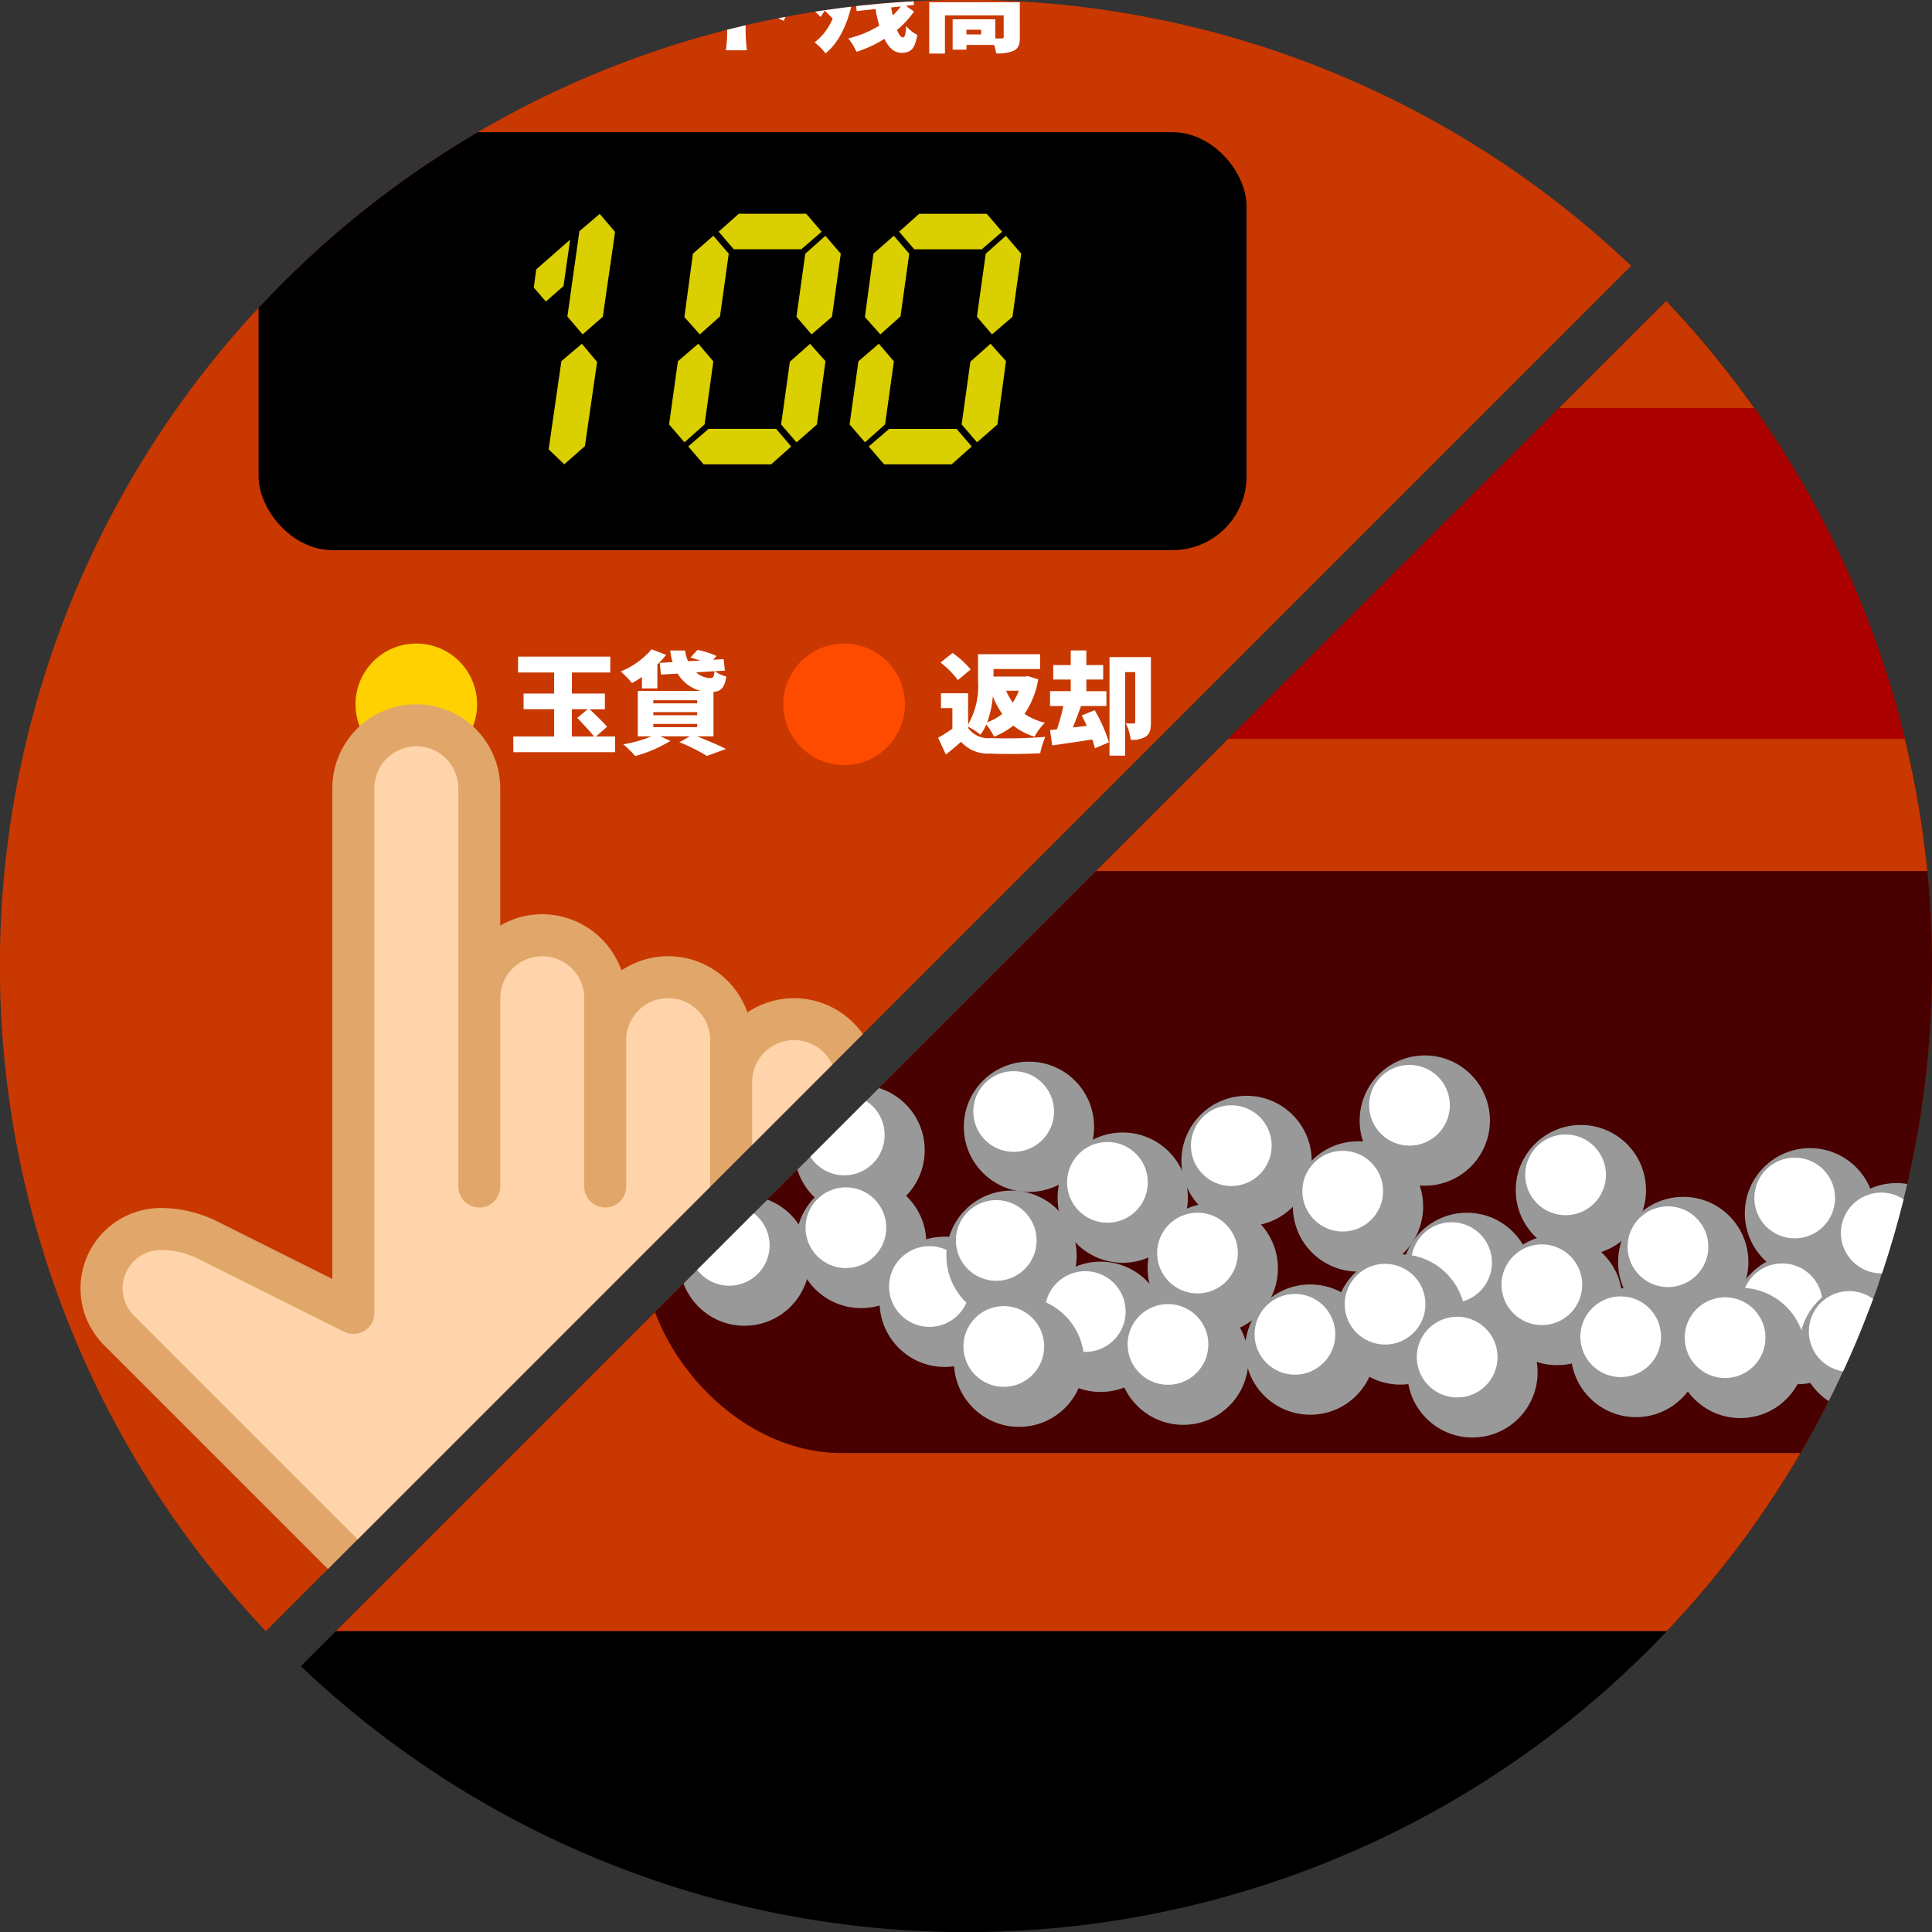 <svg xmlns="http://www.w3.org/2000/svg" xmlns:xlink="http://www.w3.org/1999/xlink" viewBox="0 0 156 156">
  <rect x="0" y="0" width="156" height="156" fill="#333333" stroke="none"/>
  <defs>
    <style>
      .cls-1 {
        fill: #c83800;
      }

      .cls-2 {
        fill: none;
      }

      .cls-3 {
        clip-path: url(#clip-path);
      }

      .cls-4 {
        fill: #fff;
      }

      .cls-5 {
        fill: #dacf00;
      }

      .cls-6 {
        fill: #ffd100;
      }

      .cls-7 {
        fill: #ff4b00;
      }

      .cls-8 {
        fill: #e1a66a;
      }

      .cls-9 {
        fill: #ffd4aa;
      }

      .cls-10 {
        clip-path: url(#clip-path-2);
      }

      .cls-11 {
        fill: #480000;
      }

      .cls-12 {
        fill: #a00;
      }

      .cls-13 {
        fill: #999;
      }

      .cls-14 {
        clip-path: url(#clip-path-3);
      }

      .cls-15 {
        fill: #c8c8c8;
      }

      .cls-16 {
        clip-path: url(#clip-path-4);
      }
    </style>
    <clipPath id="clip-path">
      <path class="cls-1" d="M131.706,21.465A77.977,77.977,0,0,0,21.465,131.707Z"/>
    </clipPath>
    <clipPath id="clip-path-2">
      <path d="M134.535,24.294,24.293,134.535A77.977,77.977,0,0,0,134.535,24.294Z"/>
    </clipPath>
    <clipPath id="clip-path-3">
      <circle class="cls-1" cx="78" cy="244" r="78"/>
    </clipPath>
    <clipPath id="clip-path-4">
      <circle class="cls-2" cx="244" cy="244" r="78"/>
    </clipPath>
  </defs>
  <title>c-enjoy__pachinco__play--03</title>
  <g id="c-enjoy__pachinco__play--03">
    <g>
      <g>
        <path class="cls-1" d="M131.706,21.465A77.977,77.977,0,0,0,21.465,131.707Z"/>
        <g class="cls-3">
          <g>
            <rect x="20.878" y="10.676" width="79.775" height="33.743" rx="5.965" ry="5.965"/>
            <g>
              <path class="cls-4" d="M49.663,59.466v1.27H41.446v-1.27h3.3v-2.2H42.277V56h2.468V54.3H41.83V53.019h7.448V54.3h-3.1V56h2.665v1.27H47.615c.447.438,1.091,1.028,1.4,1.413l-.895.787Zm-3.487,0h1.788c-.321-.42-.93-1.046-1.35-1.5l.841-.7H46.176Z"/>
              <path class="cls-4" d="M51.832,54.664a9.031,9.031,0,0,1-.8.492,8.294,8.294,0,0,0-.912-.939,6.506,6.506,0,0,0,2.494-1.788l1.172.447a7.109,7.109,0,0,1-.707.778v1.931H51.832Zm4.453,4.792c.84.34,1.779.733,2.333,1.02l-1.538.563a14.59,14.59,0,0,0-2.226-1.109l.849-.474H53.316l.813.367a10.912,10.912,0,0,1-2.835,1.225,9.69,9.69,0,0,0-.966-.948,10.3,10.3,0,0,0,2.271-.644H51.5V55.791h5.088a3.041,3.041,0,0,1-1.869-1.4l-1.35.081-.1-.948,1.037-.062a4.911,4.911,0,0,1-.187-.939h1.2a2.936,2.936,0,0,0,.241.867l.975-.054c-.26-.089-.536-.179-.787-.241l.572-.617a6.606,6.606,0,0,1,1.538.492l-.277.3.85-.045.1.921-.813.054a2.945,2.945,0,0,0,.93.429c-.144.912-.43,1.18-1.037,1.243v3.585Zm-3.532-2.665h3.541v-.25H52.753Zm0,.957h3.541V57.5H52.753Zm0,.965h3.541v-.259H52.753Zm3.46-4.426a1.733,1.733,0,0,0,1.145.465c.232,0,.295-.134.34-.554Z"/>
            </g>
            <g>
              <path class="cls-4" d="M46.276-1.833a4,4,0,0,0-.062.492,18.941,18.941,0,0,1-.528,4.408,1.192,1.192,0,0,1-1.252.769c-.554,0-1.091-.045-1.511-.081l-.17-1.449a6.989,6.989,0,0,0,1.216.134.44.44,0,0,0,.492-.331A11.438,11.438,0,0,0,44.8-.913H43.057A6.528,6.528,0,0,1,40.268,3.96L39.007,2.941a5.637,5.637,0,0,0,1.323-.993A4.89,4.89,0,0,0,41.645-.913H40.634c-.277,0-.85.009-1.261.044V-2.281c.411.045.921.072,1.261.072h1.118c.009-.233.009-.465.009-.707a7.515,7.515,0,0,0-.071-.867H43.28c-.026.214-.054.625-.062.84-.009.25-.018.5-.035.733h1.431a4.417,4.417,0,0,0,.742-.072Z"/>
              <path class="cls-4" d="M48.113-.823c.358.027,1.109.063,1.547.063h4.748c.4,0,.841-.044,1.1-.062V.885c-.232-.009-.733-.054-1.1-.054H49.66c-.509,0-1.18.027-1.547.054Z"/>
              <path class="cls-4" d="M60.207-1.172A29.484,29.484,0,0,1,63.9.178l-.617,1.511A27.91,27.91,0,0,0,60.207.411v2.3c0,.242.054.948.1,1.351h-1.7a9.9,9.9,0,0,0,.107-1.351V-2.4a6.189,6.189,0,0,0-.107-1.163H60.3a10.538,10.538,0,0,0-.09,1.163Zm2.2-.375a7.3,7.3,0,0,0-.787-1.386l.895-.375a13.683,13.683,0,0,1,.813,1.359Zm1.278-.519a7.807,7.807,0,0,0-.831-1.341l.885-.412A11.252,11.252,0,0,1,64.58-2.5Z"/>
              <path class="cls-4" d="M73.8.929a7.069,7.069,0,0,1-1.368,1.484c.151.385.321.608.482.608.135,0,.215-.232.26-.921a2.735,2.735,0,0,0,.894.715c-.205,1.163-.527,1.449-1.3,1.449-.563,0-1.011-.42-1.359-1.127a9.523,9.523,0,0,1-2.253,1.046A4.839,4.839,0,0,0,68.492,3.1,8.3,8.3,0,0,0,71,2.065,10.548,10.548,0,0,1,70.691.732l-1.52.161L69.064-.144l1.467-.143L70.5-.528,69.4-.43l-.09-1,1.082-.1-.018-.259-1.252.107c-.312,2.888-1.162,4.962-2.468,5.991a4.36,4.36,0,0,0-.886-.885A4.558,4.558,0,0,0,67.231,1.5a7.437,7.437,0,0,0-.653-.644,3.518,3.518,0,0,1-.321.51A7.354,7.354,0,0,0,65.3.518a7.473,7.473,0,0,0,1.172-3.067h-.841V-3.72H69.1v.992l1.217-.089c-.027-.474-.036-.948-.036-1.4h1.278c-.009.42-.009.858.01,1.3L72.48-3a5.772,5.772,0,0,0-.8-.581l.715-.715a4.578,4.578,0,0,1,1.1.76l-.482.5.4-.036.08,1.01L71.631-1.9l.018.259,1.69-.152.089.984-1.672.152.036.232,1.913-.188L73.8.4,73.15.473ZM67.285-.814c-.062.206-.135.4-.206.6.188.134.394.3.581.456.081-.331.152-.68.206-1.055ZM68.394-2l.706.2-.062-.742H67.714c-.035.2-.071.393-.116.581h.591ZM71.952.6q.067.335.135.644a5.418,5.418,0,0,0,.652-.724Z"/>
              <path class="cls-4" d="M82.6-3.5v1.1H74.7V-3.5h3.219v-.7h1.342v.7ZM82.348,3c0,.563-.107.9-.483,1.091a3.094,3.094,0,0,1-1.431.214,3.688,3.688,0,0,0-.17-.679H78.037v.384H76.92V1.555h3.442V3.1a4.883,4.883,0,0,0,.519,0c.116,0,.161-.027.161-.125V1.242H76.3V4.327h-1.27V.178h7.314ZM81.131-.09H76.16V-2.138h4.971ZM79.816-1.3H77.394v.358h2.423Zm-.59,3.7H78.037V2.78h1.189Z"/>
            </g>
            <g>
              <path class="cls-5" d="M45.5,23.1l-1.425,1.249L43.1,23.219l.2-1.47,2.736-2.4ZM47.23,36.021l-1.667,1.47L44.3,36.284l1.029-7.126,1.654-1.4,1.229,1.467Zm1.445-10.447L47.043,27l-1.231-1.444.97-6.885,1.641-1.4,1.242,1.453Z"/>
              <path class="cls-5" d="M56.891,34.269l-1.623,1.447-1.244-1.445.713-5.1,1.648-1.417L57.6,29.181Zm1.244-8.718L56.507,27l-1.246-1.4.689-5.119L57.6,19.037l1.243,1.448Zm5.75,10.5-1.622,1.445h-5.45L55.57,36.046l1.647-1.419h5.45Zm2.459-17.339L64.7,20.126H59.246l-1.217-1.419,1.622-1.445H65.1Zm-.381,15.564-1.648,1.445-1.243-1.448.707-5.066,1.628-1.446,1.246,1.4Zm1.215-8.693L65.529,27l-1.218-1.424.711-5.088,1.624-1.447,1.243,1.445Z"/>
              <path class="cls-5" d="M71.466,34.269l-1.623,1.447L68.6,34.271l.713-5.1,1.648-1.417,1.217,1.424Zm1.244-8.718L71.082,27l-1.246-1.4.689-5.119,1.649-1.445,1.243,1.448Zm5.75,10.5-1.622,1.445h-5.45l-1.242-1.445,1.647-1.419h5.45Zm2.459-17.339-1.648,1.419H73.821L72.6,18.707l1.622-1.445h5.45Zm-.381,15.564L78.89,35.716l-1.243-1.448.707-5.066,1.628-1.446,1.246,1.4Zm1.215-8.693L80.1,27l-1.218-1.424.711-5.088,1.624-1.447,1.243,1.445Z"/>
            </g>
            <circle class="cls-6" cx="33.615" cy="56.871" r="4.908"/>
            <g>
              <path class="cls-4" d="M78.173,58.786a2,2,0,0,0,1.814.813,41.518,41.518,0,0,0,4.418-.1,6.571,6.571,0,0,0-.412,1.323c-1.135.063-2.915.081-4.032.027A2.926,2.926,0,0,1,77.6,59.9c-.367.322-.742.644-1.226,1.028l-.626-1.359A12.676,12.676,0,0,0,76.9,58.84V57.177h-.921v-1.2h2.191V58.5a6.259,6.259,0,0,0,.8-3.585V52.822h5.016v1.2H80.22v.608h2.549L83,54.592l.832.259a6.848,6.848,0,0,1-1.109,2.79,5.044,5.044,0,0,0,1.646.715,4.739,4.739,0,0,0-.832,1.126,5.136,5.136,0,0,1-1.717-.894,5.727,5.727,0,0,1-1.556.894,5.164,5.164,0,0,0-.626-.983,3.736,3.736,0,0,1-.474.823,5.8,5.8,0,0,0-.992-.644Zm-.832-3.872A7.1,7.1,0,0,0,75.946,53.5l.966-.778a7.628,7.628,0,0,1,1.466,1.333Zm3.586,2.736a7.122,7.122,0,0,1-.76-1.421,8.009,8.009,0,0,1-.456,2.092A4.329,4.329,0,0,0,80.927,57.65Zm.313-1.877a4.8,4.8,0,0,0,.537.957,4.824,4.824,0,0,0,.491-.957Z"/>
              <path class="cls-4" d="M88.389,57.347a12.122,12.122,0,0,1,1.153,2.593l-1.136.483a5.15,5.15,0,0,0-.215-.715c-1.117.179-2.307.349-3.228.483l-.179-1.243.555-.053a15.14,15.14,0,0,0,.519-1.887H84.785v-1.2h1.672V54.87H85.044V53.7h1.413v-1.18h1.261V53.7h1.359V54.87H87.718v.939h1.618v1.2H87.289c-.215.59-.447,1.207-.662,1.734l1.127-.134c-.135-.3-.277-.582-.411-.841Zm4.542.975c0,.545-.08.93-.411,1.153a2.033,2.033,0,0,1-1.216.259,4.508,4.508,0,0,0-.4-1.333c.241.018.536.018.635.018s.125-.036.125-.134V54.271h-.813v6.742H89.587V53.055h3.344Z"/>
            </g>
            <circle class="cls-7" cx="68.159" cy="56.871" r="4.908"/>
          </g>
          <g>
            <path class="cls-8" d="M64.118,80.6a6.756,6.756,0,0,0-3.769,1.145,6.779,6.779,0,0,0-10.168-3.389,6.8,6.8,0,0,0-6.4-4.535,6.724,6.724,0,0,0-3.389.912V63.649a6.778,6.778,0,0,0-13.557,0v39.623l-9.317-4.66a10.214,10.214,0,0,0-4.545-1.071A6.487,6.487,0,0,0,8.4,108.614l21.914,21.914a26.058,26.058,0,0,0,18.552,7.683,22.055,22.055,0,0,0,22.03-22.03V87.374A6.785,6.785,0,0,0,64.118,80.6Z"/>
            <path class="cls-9" d="M67.507,116.182a18.663,18.663,0,0,1-18.644,18.641,22.666,22.666,0,0,1-16.149-6.694L10.8,106.214a3.1,3.1,0,0,1,2.179-5.284,6.818,6.818,0,0,1,3.03.715l11.771,5.884a1.694,1.694,0,0,0,2.45-1.515V63.649a3.389,3.389,0,0,1,6.778,0v32.2a1.695,1.695,0,0,0,3.389,0V80.6a3.389,3.389,0,1,1,6.778,0V95.847a1.695,1.695,0,0,0,3.389,0V83.984a3.389,3.389,0,0,1,6.778,0V95.847a1.695,1.695,0,0,0,3.389,0V87.374a3.389,3.389,0,1,1,6.778,0Z"/>
          </g>
        </g>
      </g>
      <g>
        <path d="M134.535,24.294,24.293,134.535A77.977,77.977,0,0,0,134.535,24.294Z"/>
        <g class="cls-10">
          <g>
            <rect class="cls-1" x="21.333" y="20" width="170" height="111.707"/>
            <rect class="cls-11" x="51.996" y="70.333" width="127.004" height="46.997" rx="16" ry="16"/>
            <rect class="cls-12" x="51.996" y="32.95" width="127.004" height="26.714" rx="8" ry="8"/>
            <g>
              <circle class="cls-13" cx="69.406" cy="92.877" r="5.26"/>
              <circle class="cls-4" cx="68.172" cy="91.643" r="3.26"/>
            </g>
            <g>
              <circle class="cls-13" cx="83.083" cy="90.983" r="5.26"/>
              <circle class="cls-4" cx="81.849" cy="89.749" r="3.26"/>
            </g>
            <g>
              <circle class="cls-13" cx="90.655" cy="96.703" r="5.26"/>
              <circle class="cls-4" cx="89.421" cy="95.47" r="3.26"/>
            </g>
            <g>
              <circle class="cls-13" cx="100.655" cy="93.74" r="5.26"/>
              <circle class="cls-4" cx="99.421" cy="92.506" r="3.26"/>
            </g>
            <g>
              <circle class="cls-13" cx="115.044" cy="90.48" r="5.26"/>
              <circle class="cls-4" cx="113.81" cy="89.246" r="3.26"/>
            </g>
            <g>
              <circle class="cls-13" cx="109.652" cy="97.416" r="5.26"/>
              <circle class="cls-4" cx="108.419" cy="96.182" r="3.26"/>
            </g>
            <g>
              <circle class="cls-13" cx="127.648" cy="96.096" r="5.26"/>
              <circle class="cls-4" cx="126.414" cy="94.862" r="3.26"/>
            </g>
            <g>
              <circle class="cls-13" cx="146.147" cy="97.966" r="5.26"/>
              <circle class="cls-4" cx="144.914" cy="96.733" r="3.259"/>
            </g>
            <g>
              <circle class="cls-13" cx="153.136" cy="100.789" r="5.26"/>
              <circle class="cls-4" cx="151.903" cy="99.556" r="3.26"/>
            </g>
            <g>
              <circle class="cls-13" cx="60.116" cy="101.789" r="5.26"/>
              <circle class="cls-4" cx="58.882" cy="100.556" r="3.26"/>
            </g>
            <g>
              <circle class="cls-13" cx="69.536" cy="100.365" r="5.26"/>
              <circle class="cls-4" cx="68.302" cy="99.132" r="3.259"/>
            </g>
            <g>
              <circle class="cls-13" cx="76.281" cy="105.114" r="5.26"/>
              <circle class="cls-4" cx="75.047" cy="103.88" r="3.26"/>
            </g>
            <g>
              <circle class="cls-13" cx="81.676" cy="101.395" r="5.26"/>
              <circle class="cls-4" cx="80.442" cy="100.161" r="3.26"/>
            </g>
            <g>
              <circle class="cls-13" cx="88.865" cy="107.134" r="5.26"/>
              <circle class="cls-4" cx="87.631" cy="105.901" r="3.26"/>
            </g>
            <g>
              <circle class="cls-13" cx="97.926" cy="102.412" r="5.26"/>
              <circle class="cls-4" cx="96.692" cy="101.178" r="3.26"/>
            </g>
            <g>
              <circle class="cls-13" cx="82.285" cy="109.954" r="5.26"/>
              <circle class="cls-4" cx="81.051" cy="108.721" r="3.26"/>
            </g>
            <g>
              <circle class="cls-13" cx="95.542" cy="109.79" r="5.26"/>
              <circle class="cls-4" cx="94.309" cy="108.556" r="3.26"/>
            </g>
            <g>
              <circle class="cls-13" cx="105.794" cy="108.973" r="5.26"/>
              <circle class="cls-4" cx="104.56" cy="107.739" r="3.26"/>
            </g>
            <g>
              <circle class="cls-13" cx="118.443" cy="103.183" r="5.26"/>
              <circle class="cls-4" cx="117.209" cy="101.95" r="3.26"/>
            </g>
            <g>
              <circle class="cls-13" cx="113.073" cy="106.541" r="5.26"/>
              <circle class="cls-4" cx="111.839" cy="105.307" r="3.26"/>
            </g>
            <g>
              <circle class="cls-13" cx="125.731" cy="104.97" r="5.26"/>
              <circle class="cls-4" cx="124.497" cy="103.736" r="3.259"/>
            </g>
            <g>
              <circle class="cls-13" cx="135.914" cy="101.9" r="5.26"/>
              <circle class="cls-4" cx="134.68" cy="100.666" r="3.26"/>
            </g>
            <g>
              <circle class="cls-13" cx="145.14" cy="106.508" r="5.26"/>
              <circle class="cls-4" cx="143.906" cy="105.274" r="3.259"/>
            </g>
            <g>
              <circle class="cls-13" cx="158.342" cy="106.567" r="5.26"/>
              <circle class="cls-4" cx="157.109" cy="105.334" r="3.26"/>
            </g>
            <g>
              <circle class="cls-13" cx="118.893" cy="110.812" r="5.26"/>
              <circle class="cls-4" cx="117.66" cy="109.579" r="3.26"/>
            </g>
            <g>
              <circle class="cls-13" cx="132.098" cy="109.168" r="5.26"/>
              <circle class="cls-4" cx="130.864" cy="107.935" r="3.259"/>
            </g>
            <g>
              <circle class="cls-13" cx="140.526" cy="109.243" r="5.26"/>
              <circle class="cls-4" cx="139.292" cy="108.009" r="3.26"/>
            </g>
            <g>
              <circle class="cls-13" cx="150.548" cy="108.743" r="5.26"/>
              <circle class="cls-4" cx="149.315" cy="107.509" r="3.26"/>
            </g>
          </g>
        </g>
      </g>
    </g>
  </g>
  <g id="c-enjoy__pachinco__replay--03">
    <g>
      <circle class="cls-1" cx="78" cy="244" r="78"/>
      <g class="cls-14">
        <g>
          <rect x="45.5" y="91.936" width="65" height="256.064"/>
          <g>
            <rect x="55.167" y="111.451" width="45.666" height="108.188" rx="5" ry="5"/>
            <path class="cls-15" d="M95.833,113.451a3,3,0,0,1,3,3v98.188a3,3,0,0,1-3,3H60.167a3,3,0,0,1-3-3V116.451a3,3,0,0,1,3-3H95.833m0-4H60.167a7.021,7.021,0,0,0-7,7v98.188a7.021,7.021,0,0,0,7,7H95.833a7.021,7.021,0,0,0,7-7V116.451a7.021,7.021,0,0,0-7-7Z"/>
          </g>
          <g>
            <g>
              <rect class="cls-4" x="61.5" y="120.096" width="13.178" height="13.178" rx="2.658" ry="2.658"/>
              <path d="M65.83,129.184h1.691v-4.978H66.1v-.968a5.107,5.107,0,0,0,1.83-.659h1.158v6.6h1.479v1.266H65.83Z"/>
            </g>
            <g>
              <rect class="cls-4" x="81.322" y="120.096" width="13.178" height="13.178" rx="2.658" ry="2.658"/>
              <path d="M85.238,129.545c2.137-1.915,3.4-3.393,3.4-4.605a1.129,1.129,0,0,0-1.18-1.276,2.042,2.042,0,0,0-1.447.808l-.851-.851a3.192,3.192,0,0,1,2.5-1.191,2.309,2.309,0,0,1,2.479,2.425c0,1.425-1.181,2.957-2.616,4.36.394-.042.915-.085,1.276-.085h1.712v1.319H85.238Z"/>
            </g>
            <g>
              <rect class="cls-4" x="61.5" y="139.143" width="13.178" height="13.178" rx="2.658" ry="2.658"/>
              <path d="M65.234,148.55l.734-.989a2.5,2.5,0,0,0,1.754.808c.8,0,1.341-.394,1.341-1.1,0-.776-.458-1.255-2.17-1.255v-1.127c1.446,0,1.915-.5,1.915-1.2a.941.941,0,0,0-1.054-.989,2.249,2.249,0,0,0-1.489.7l-.8-.957a3.491,3.491,0,0,1,2.361-.968c1.521,0,2.552.745,2.552,2.1a1.865,1.865,0,0,1-1.318,1.8v.053a1.966,1.966,0,0,1,1.573,1.936c0,1.446-1.266,2.287-2.765,2.287A3.344,3.344,0,0,1,65.234,148.55Z"/>
            </g>
            <g>
              <rect class="cls-4" x="81.322" y="139.143" width="13.178" height="13.178" rx="2.658" ry="2.658"/>
              <path d="M90.746,147.455h-.936V149.5H88.354v-2.042H85v-1.063l2.936-4.765h1.871v4.637h.936Zm-2.393-1.191v-1.605c0-.458.043-1.17.064-1.627h-.043c-.191.415-.4.851-.627,1.276l-1.224,1.957Z"/>
            </g>
          </g>
        </g>
      </g>
    </g>
  </g>
  <g id="c-enjoy__pachinco__replay--04">
    <g class="cls-16">
      <rect class="cls-1" x="136.464" y="137.645" width="284.536" height="186.967"/>
    </g>
  </g>
</svg>
